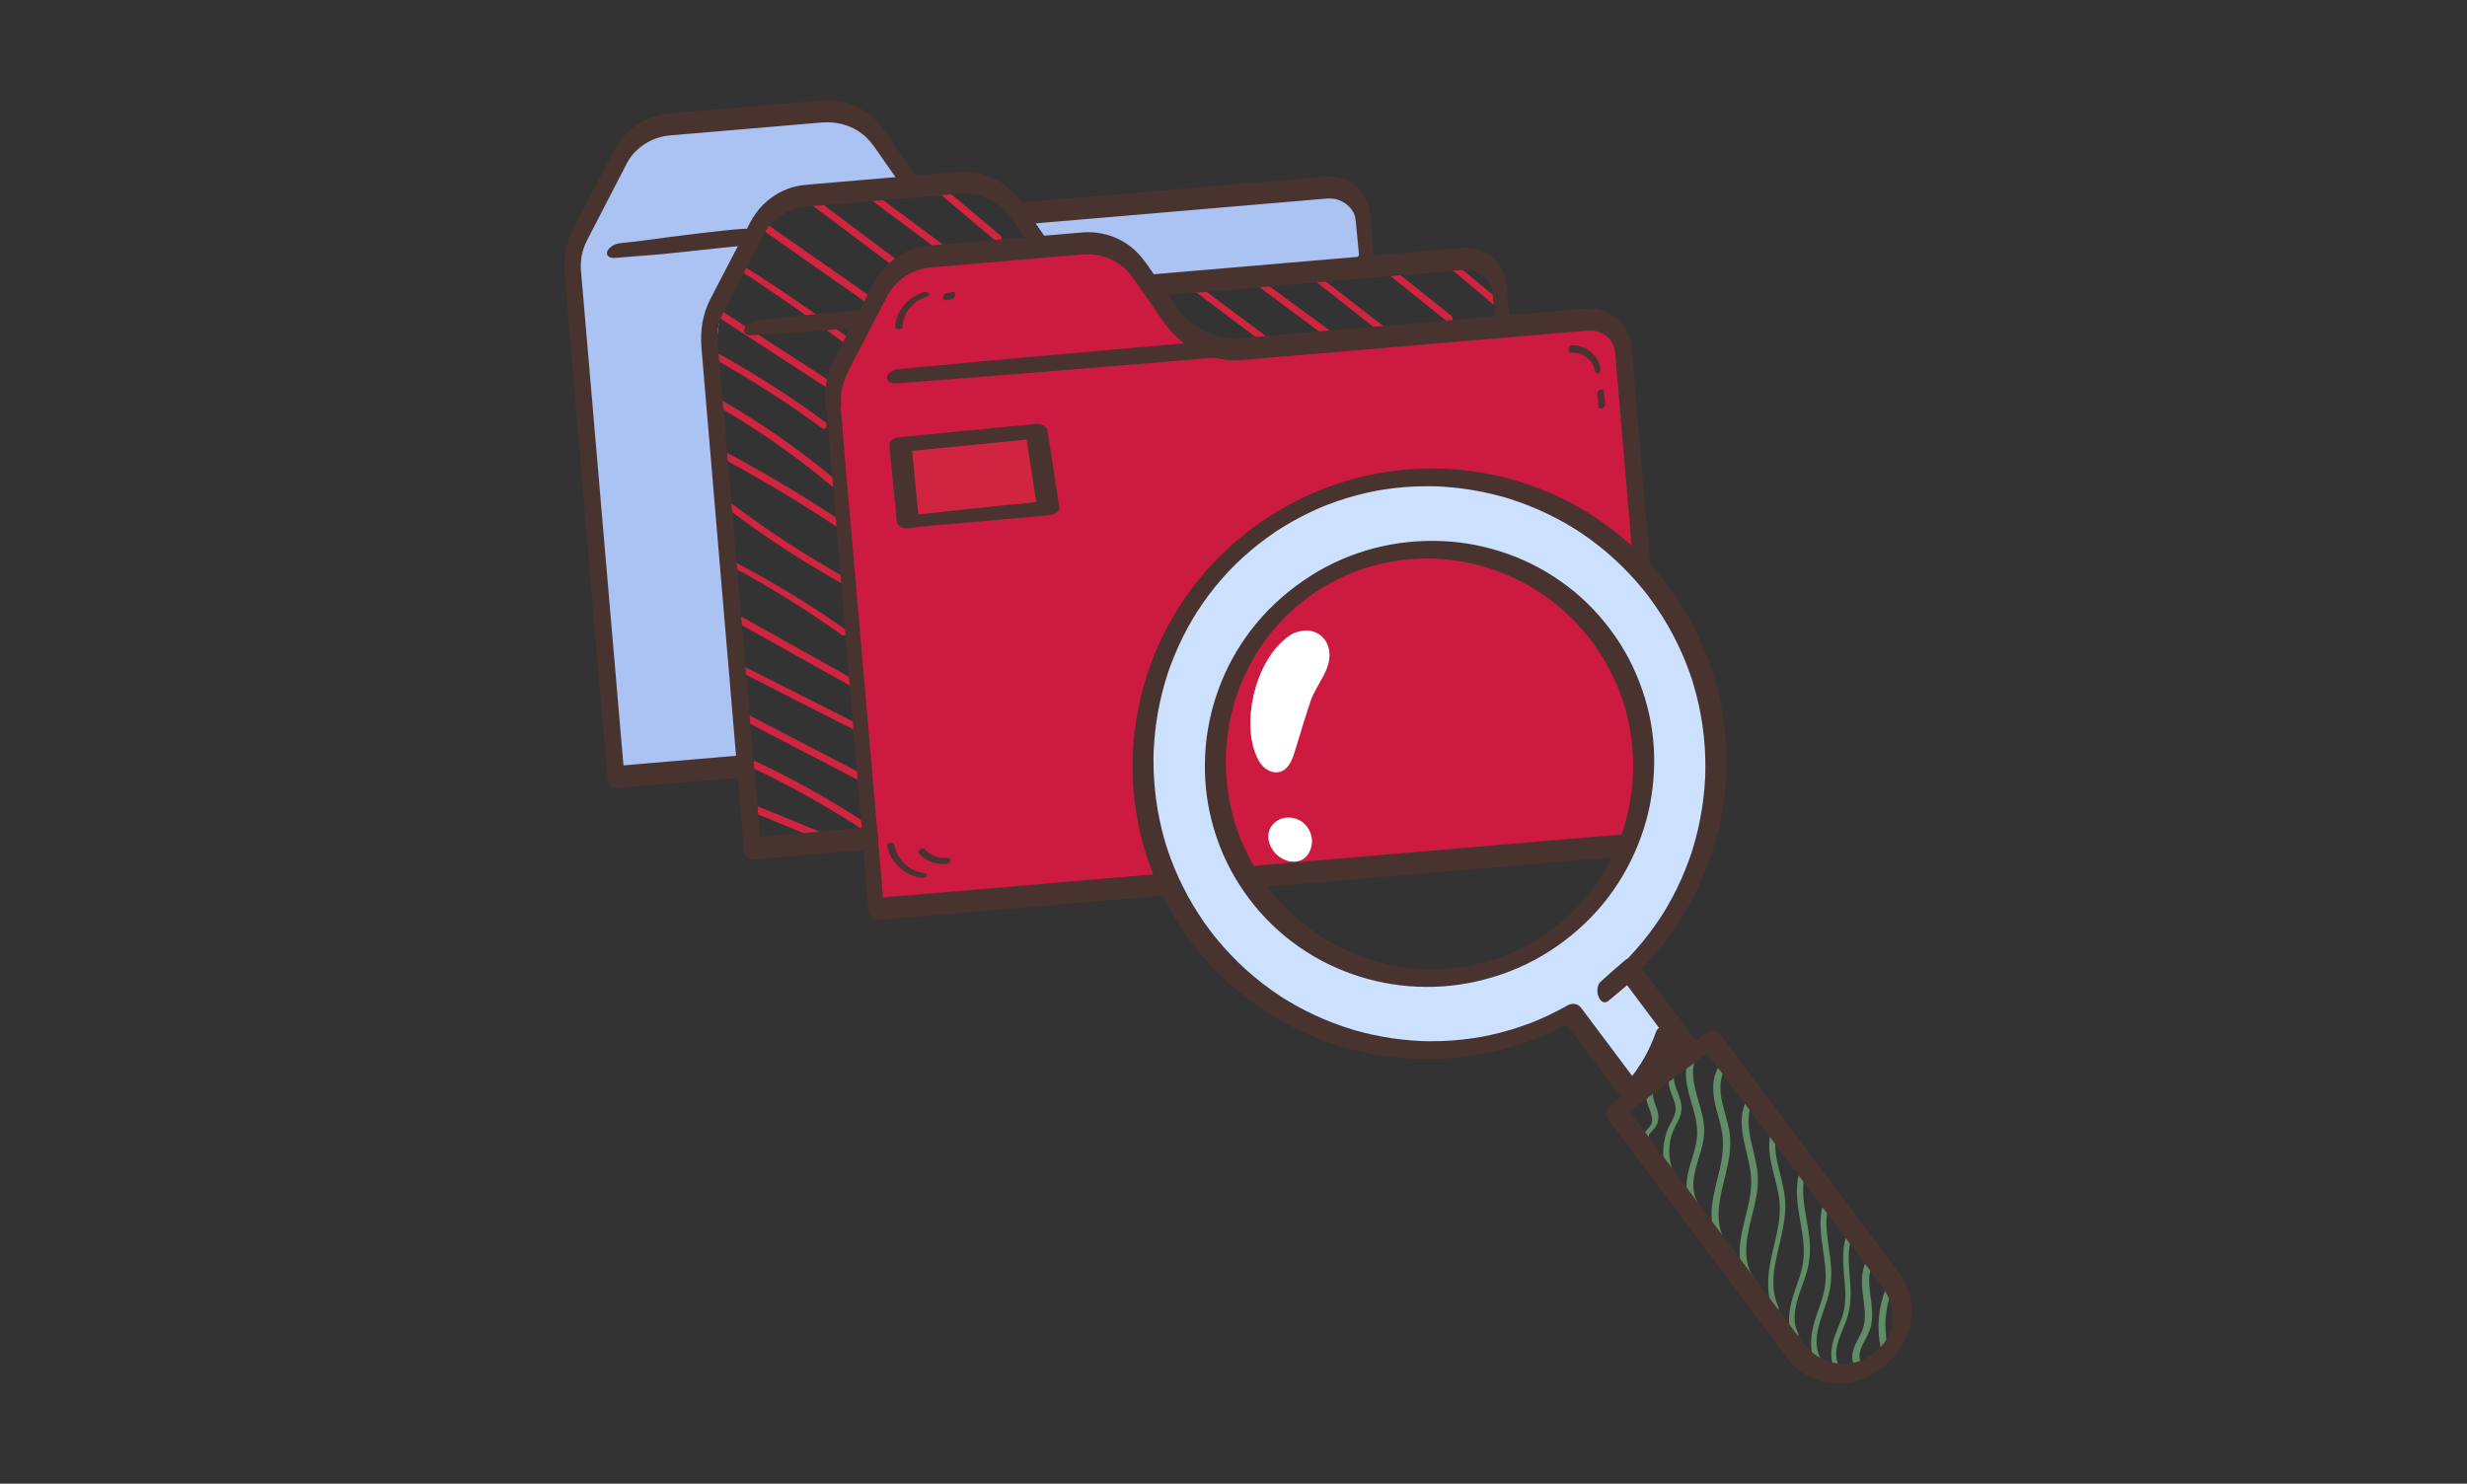 <svg width="271" height="163" viewBox="0 0 271 163" fill="none" xmlns="http://www.w3.org/2000/svg">
<rect x="0" y="0" width="271" height="163" fill="#333333" stroke="none"/>
<g clip-path="url(#clip0_2558_11730)">
<path d="M82.255 89.054C84.675 90.049 87.096 91.045 89.52 92.04C90.209 92.322 90.894 92.607 91.587 92.888C91.959 93.04 92.269 92.293 91.897 92.138C89.477 91.142 87.056 90.147 84.632 89.151C83.943 88.87 83.258 88.585 82.569 88.303C82.248 88.173 81.934 88.92 82.255 89.054Z" fill="#D12441"/>
<path d="M82.554 84.317C85.852 85.868 89.066 87.603 92.171 89.508C93.048 90.046 93.917 90.597 94.776 91.164C95.111 91.384 95.548 90.702 95.212 90.478C92.164 88.476 89.011 86.644 85.761 84.988C84.845 84.523 83.918 84.068 82.991 83.632C82.818 83.552 82.645 83.697 82.554 83.834C82.486 83.942 82.385 84.234 82.554 84.314V84.317Z" fill="#D12441"/>
<path d="M81.252 78.924C84.708 80.725 88.164 82.521 91.623 84.321C92.601 84.829 93.578 85.338 94.556 85.847C94.736 85.941 94.92 85.843 95.007 85.67C95.082 85.519 95.097 85.226 94.917 85.132C91.454 83.332 87.991 81.532 84.528 79.733C83.546 79.224 82.565 78.715 81.584 78.203C81.415 78.116 81.267 78.239 81.194 78.394C81.137 78.524 81.086 78.838 81.252 78.924Z" fill="#D12441"/>
<path d="M80.289 73.283C84.055 75.209 87.825 77.128 91.594 79.047C92.658 79.588 93.722 80.133 94.787 80.674C94.971 80.768 95.209 80.706 95.342 80.548C95.458 80.411 95.472 80.176 95.288 80.082C91.533 78.163 87.767 76.266 84.004 74.365C82.944 73.827 81.88 73.293 80.819 72.76C80.538 72.619 79.906 73.088 80.289 73.283Z" fill="#D12441"/>
<path d="M80.394 68.063C84.019 70.094 87.644 72.125 91.273 74.152C92.305 74.729 93.337 75.306 94.368 75.883C94.754 76.096 95.039 75.346 94.689 75.151C91.057 73.113 87.421 71.086 83.788 69.055C82.753 68.478 81.718 67.901 80.682 67.323C80.358 67.143 80.12 67.908 80.394 68.063Z" fill="#D12441"/>
<path d="M80.055 62.068C83.42 63.857 86.692 65.819 89.856 67.944C90.739 68.539 91.616 69.145 92.489 69.755C92.817 69.982 93.448 69.578 93.034 69.282C89.949 67.071 86.721 65.051 83.409 63.2C82.482 62.681 81.544 62.18 80.606 61.685C80.437 61.599 80.188 61.613 80.033 61.721C79.889 61.822 79.9 61.985 80.055 62.068Z" fill="#D12441"/>
<path d="M79.632 55.672C82.789 58.075 86.068 60.307 89.47 62.353C90.422 62.926 91.382 63.485 92.352 64.026C92.532 64.127 92.763 64.102 92.915 63.954C93.037 63.835 93.084 63.59 92.907 63.489C89.502 61.577 86.194 59.499 83.005 57.241C82.085 56.588 81.173 55.921 80.267 55.243C80.037 55.07 79.369 55.47 79.632 55.672Z" fill="#D12441"/>
<path d="M79.073 50.2C82.699 52.133 86.245 54.215 89.7 56.43C90.671 57.054 91.634 57.688 92.597 58.327C92.929 58.551 93.434 57.927 93.062 57.678C89.668 55.38 86.165 53.237 82.594 51.232C81.591 50.669 80.581 50.12 79.567 49.58C79.293 49.435 78.752 50.027 79.077 50.2H79.073Z" fill="#D12441"/>
<path d="M77.836 44.071C81.613 46.185 85.234 48.577 88.658 51.224C89.61 51.964 90.548 52.721 91.472 53.497C91.8 53.771 92.362 53.19 92.038 52.916C88.708 50.113 85.169 47.556 81.461 45.276C80.415 44.634 79.355 44.014 78.283 43.415C78.005 43.26 77.497 43.88 77.832 44.068L77.836 44.071Z" fill="#D12441"/>
<path d="M77.522 38.909C80.996 40.81 84.369 42.888 87.626 45.135C88.543 45.767 89.444 46.416 90.346 47.069C90.512 47.188 90.718 47.062 90.783 46.896C90.858 46.705 90.801 46.47 90.635 46.347C87.431 43.981 84.073 41.806 80.632 39.811C79.632 39.23 78.626 38.668 77.609 38.119C77.439 38.029 77.331 38.303 77.32 38.419C77.299 38.603 77.353 38.816 77.522 38.906V38.909Z" fill="#D12441"/>
<path d="M78.009 34.267C81.71 36.673 85.408 39.075 89.109 41.478C90.166 42.163 91.219 42.859 92.283 43.534C92.655 43.772 92.951 43.029 92.619 42.809C90.779 41.586 88.91 40.403 87.056 39.201C85.202 37.997 83.344 36.795 81.487 35.591C80.426 34.905 79.365 34.22 78.305 33.531C78.002 33.336 77.749 34.097 78.006 34.267H78.009Z" fill="#D12441"/>
<path d="M80.873 29.447C82.738 30.641 84.564 31.893 86.389 33.145C88.185 34.379 89.964 35.645 91.72 36.936C92.716 37.668 93.686 38.444 94.693 39.158C95.035 39.403 95.627 38.978 95.227 38.653C94.375 37.957 93.47 37.318 92.582 36.669C91.699 36.016 90.804 35.374 89.906 34.736C88.135 33.477 86.346 32.239 84.524 31.049C83.496 30.375 82.453 29.722 81.414 29.061C81.151 28.892 80.462 29.188 80.87 29.447H80.873Z" fill="#D12441"/>
<path d="M83.131 24.816C86.566 27.218 89.996 29.624 93.427 32.03C94.393 32.708 95.353 33.394 96.327 34.061C96.489 34.173 96.742 34 96.832 33.866C96.944 33.704 96.94 33.516 96.778 33.401C93.409 31.002 90.007 28.657 86.62 26.288C85.653 25.609 84.686 24.931 83.716 24.253C83.561 24.145 83.373 24.235 83.251 24.354C83.171 24.433 82.98 24.707 83.131 24.816Z" fill="#D12441"/>
<path d="M88.51 22.02C90.977 23.874 93.448 25.728 95.919 27.582C96.619 28.109 97.315 28.632 98.015 29.159C98.347 29.408 98.931 28.852 98.571 28.582C96.107 26.735 93.647 24.888 91.183 23.045C90.487 22.522 89.787 21.998 89.091 21.479C88.835 21.288 88.211 21.797 88.514 22.024L88.51 22.02Z" fill="#D12441"/>
<path d="M95.4 21.753C97.553 23.358 99.707 24.96 101.861 26.565C102.477 27.023 103.094 27.485 103.711 27.94C104.072 28.207 104.393 27.467 104.065 27.222C101.904 25.609 99.736 24.008 97.572 22.402C96.955 21.944 96.334 21.483 95.714 21.025C95.425 20.808 95.147 21.566 95.403 21.753H95.4Z" fill="#D12441"/>
<path d="M102.961 21.064C105.15 22.907 107.333 24.758 109.526 26.59C109.854 26.865 110.219 26.147 109.93 25.901C107.74 24.047 105.536 22.211 103.339 20.368C103.051 20.126 102.712 20.855 102.961 21.064Z" fill="#D12441"/>
<path d="M131.105 31.897C133.248 33.513 135.397 35.122 137.544 36.734C138.161 37.196 138.77 37.668 139.402 38.116C139.784 38.386 139.975 37.636 139.69 37.409C138.637 36.575 137.54 35.793 136.465 34.988C135.387 34.18 134.304 33.376 133.222 32.571C132.605 32.11 131.985 31.651 131.365 31.19C131.015 30.93 130.845 31.695 131.108 31.893L131.105 31.897Z" fill="#D12441"/>
<path d="M137.313 30.779C139.477 32.391 141.645 34 143.817 35.609C144.434 36.063 145.036 36.539 145.671 36.972C145.992 37.192 146.62 36.756 146.241 36.456C145.184 35.623 144.077 34.851 142.991 34.054C141.912 33.257 140.83 32.459 139.748 31.666C139.131 31.215 138.514 30.764 137.897 30.31C137.627 30.111 136.956 30.515 137.313 30.782V30.779Z" fill="#D12441"/>
<path d="M143.774 30.324C145.884 31.998 148.002 33.664 150.123 35.327C150.415 35.558 150.711 35.785 151.003 36.016C151.302 36.251 151.598 36.536 151.937 36.709C152.085 36.781 152.301 36.752 152.428 36.648C152.532 36.561 152.594 36.373 152.482 36.265C151.988 35.778 151.385 35.381 150.837 34.956C150.31 34.548 149.784 34.137 149.26 33.729C148.218 32.921 147.179 32.113 146.133 31.309C145.538 30.851 144.939 30.4 144.344 29.945C144.077 29.74 143.395 30.021 143.777 30.328L143.774 30.324Z" fill="#D12441"/>
<path d="M151.32 29.18C153.885 31.24 156.446 33.3 159.014 35.352C159.397 35.659 159.79 34.977 159.458 34.71C157.409 33.066 155.349 31.431 153.297 29.794C152.723 29.339 152.153 28.881 151.583 28.427C151.428 28.304 151.255 28.535 151.212 28.657C151.151 28.834 151.169 29.054 151.32 29.18Z" fill="#D12441"/>
<path d="M158.369 28.69C160.504 30.483 162.633 32.279 164.775 34.065C164.934 34.195 165.151 34.187 165.32 34.072C165.443 33.985 165.594 33.744 165.435 33.61C163.311 31.821 161.172 30.043 159.04 28.261C158.787 28.051 158.087 28.448 158.369 28.686V28.69Z" fill="#D12441"/>
<path d="M181.124 124.827C181.109 124.646 181.221 124.531 181.329 124.408C181.481 124.235 181.65 124.08 181.791 123.9C182.155 123.423 182.238 122.871 182.134 122.291C182.029 121.721 181.744 121.205 181.614 120.642C181.539 120.3 181.528 119.722 181.849 119.513C181.997 119.416 182.163 119.225 182.09 119.033C182.022 118.853 181.78 118.867 181.643 118.954C181.12 119.289 180.857 119.849 180.85 120.462C180.842 121.122 181.171 121.717 181.358 122.33C181.445 122.615 181.506 122.918 181.47 123.218C181.438 123.474 181.315 123.658 181.153 123.853C180.799 124.264 180.402 124.675 180.464 125.256C180.482 125.44 180.774 125.321 180.853 125.27C181.001 125.177 181.145 125.011 181.127 124.827H181.124Z" fill="#608C66"/>
<path d="M183.894 117.078C183.335 117.637 183.219 118.46 183.335 119.21C183.461 120.025 183.93 120.74 184.056 121.555C184.183 122.385 183.667 123.059 183.331 123.77C182.963 124.549 182.765 125.4 182.718 126.259C182.664 127.211 182.815 128.178 183.176 129.062C183.367 129.53 183.944 129.069 183.797 128.694C183.227 127.247 183.212 125.62 183.825 124.185C184.136 123.459 184.63 122.796 184.706 121.988C184.785 121.118 184.413 120.346 184.125 119.553C183.916 118.976 183.677 118.117 184.146 117.627C184.269 117.497 184.356 117.244 184.269 117.078C184.179 116.902 184.002 116.974 183.894 117.082V117.078Z" fill="#608C66"/>
<path d="M186.473 132.063C185.416 130.198 186.434 128.026 186.921 126.154C187.058 125.617 187.17 125.068 187.202 124.513C187.234 123.961 187.177 123.409 187.076 122.868C186.87 121.793 186.484 120.765 186.232 119.704C185.961 118.561 185.831 117.349 186.268 116.227C186.343 116.039 186.123 115.909 185.968 115.909C185.755 115.909 185.582 116.043 185.507 116.234C184.673 118.359 185.723 120.566 186.214 122.633C186.481 123.748 186.513 124.852 186.246 125.97C185.997 127.009 185.593 128.008 185.391 129.058C185.178 130.173 185.167 131.381 185.745 132.395C185.914 132.698 186.65 132.355 186.484 132.063H186.473Z" fill="#608C66"/>
<path d="M189.583 136.453C188.136 134.177 188.995 131.32 189.583 128.917C189.922 127.514 190.192 126.089 190.019 124.643C189.853 123.247 189.305 121.934 189.078 120.548C188.876 119.308 188.977 117.926 189.843 116.945C189.969 116.801 189.889 116.595 189.724 116.53C189.522 116.451 189.309 116.537 189.172 116.685C188.342 117.576 188.125 118.864 188.212 120.04C188.317 121.454 188.851 122.778 189.125 124.156C189.417 125.613 189.233 127.052 188.905 128.484C188.594 129.852 188.183 131.197 188.053 132.597C187.916 134.043 188.075 135.544 188.872 136.795C189.042 137.062 189.792 136.774 189.586 136.453H189.583Z" fill="#608C66"/>
<path d="M192.566 140.28C191.278 138.217 191.938 135.638 192.486 133.452C192.807 132.16 193.125 130.847 193.103 129.505C193.082 128.171 192.699 126.883 192.403 125.595C192.072 124.167 191.877 122.68 192.389 121.274C192.447 121.111 192.313 120.956 192.158 120.945C191.981 120.931 191.772 121.053 191.704 121.219C190.639 123.849 192.108 126.518 192.342 129.148C192.584 131.821 191.31 134.314 191.126 136.951C191.033 138.285 191.22 139.652 191.938 140.803C192.108 141.077 192.746 140.576 192.562 140.284L192.566 140.28Z" fill="#608C66"/>
<path d="M195.351 143.563C194.287 141.265 195.019 138.653 195.564 136.323C195.867 135.035 196.126 133.733 196.116 132.405C196.105 131.139 195.777 129.909 195.474 128.69C195.145 127.373 194.839 126.017 195.113 124.661C195.149 124.484 195.044 124.264 194.846 124.257C194.633 124.249 194.5 124.462 194.463 124.646C193.948 127.207 195.279 129.599 195.488 132.11C195.712 134.779 194.539 137.311 194.287 139.934C194.15 141.359 194.243 142.82 194.871 144.129C194.954 144.299 195.142 144.223 195.235 144.111C195.354 143.974 195.43 143.732 195.347 143.559L195.351 143.563Z" fill="#608C66"/>
<path d="M197.551 146.539C196.429 144.313 197.887 141.831 198.493 139.685C198.821 138.527 198.886 137.351 198.771 136.157C198.651 134.945 198.388 133.755 198.215 132.55C198.035 131.276 197.984 130.007 198.334 128.758C198.377 128.6 198.276 128.419 198.11 128.401C197.937 128.383 197.742 128.528 197.692 128.694C196.963 131.074 197.728 133.509 198.038 135.89C198.197 137.116 198.208 138.329 197.901 139.533C197.587 140.76 197.057 141.921 196.761 143.155C196.447 144.461 196.379 145.882 197.003 147.112C197.158 147.415 197.692 146.816 197.551 146.539Z" fill="#608C66"/>
<path d="M200.055 149.367C198.85 147.282 200.091 144.85 200.722 142.802C201.079 141.64 201.223 140.464 201.148 139.248C201.072 138.083 200.855 136.936 200.726 135.778C200.657 135.161 200.617 134.541 200.646 133.92C200.679 133.278 200.83 132.68 201.007 132.066C201.05 131.922 201.003 131.709 200.837 131.673C200.661 131.633 200.516 131.792 200.448 131.937C199.943 132.983 199.936 134.278 200.026 135.41C200.123 136.608 200.354 137.787 200.477 138.981C200.538 139.577 200.57 140.179 200.531 140.774C200.491 141.387 200.361 141.986 200.188 142.574C199.845 143.75 199.348 144.879 199.106 146.084C198.85 147.354 198.85 148.753 199.524 149.904C199.748 150.283 200.217 149.659 200.051 149.37L200.055 149.367Z" fill="#608C66"/>
<path d="M202.067 150.099C201.609 149.388 201.649 148.501 201.836 147.711C202.053 146.784 202.515 145.929 202.828 145.031C203.157 144.1 203.29 143.137 203.29 142.149C203.29 141.16 203.182 140.226 203.117 139.266C203.049 138.238 203.041 137.192 203.312 136.186C203.359 136.013 203.373 135.764 203.189 135.659C203.02 135.565 202.832 135.72 202.785 135.879C202.176 137.834 202.623 139.869 202.702 141.864C202.742 142.845 202.663 143.797 202.341 144.728C202.006 145.698 201.537 146.614 201.306 147.617C201.061 148.667 201.108 149.821 201.707 150.745C201.815 150.907 202.01 150.781 202.078 150.658C202.176 150.489 202.183 150.261 202.078 150.095L202.067 150.099Z" fill="#608C66"/>
<path d="M204.535 149.911C204.091 149.276 204.268 148.45 204.578 147.798C204.932 147.047 205.397 146.362 205.559 145.532C205.848 144.046 205.419 142.549 205.343 141.066C205.303 140.28 205.375 139.483 205.758 138.779C205.978 138.368 205.202 138.238 205.022 138.57C204.275 139.952 204.557 141.535 204.737 143.022C204.831 143.779 204.91 144.551 204.795 145.309C204.737 145.691 204.625 146.062 204.463 146.416C204.279 146.813 204.052 147.188 203.864 147.585C203.489 148.375 203.236 149.367 203.777 150.146C203.961 150.409 204.741 150.211 204.535 149.915V149.911Z" fill="#608C66"/>
<path d="M207.32 147.711C206.905 145.644 207.111 143.505 207.904 141.553C207.973 141.38 207.886 141.214 207.699 141.189C207.507 141.167 207.273 141.294 207.201 141.474C206.353 143.519 206.137 145.821 206.577 147.989C206.649 148.339 207.378 148.003 207.32 147.707V147.711Z" fill="#608C66"/>
<path d="M113.443 23.268C113.624 24.466 114.013 25.635 114.587 26.702C116.943 26.15 120.824 25.851 122.761 27.629C123.897 28.668 124.312 30.414 125.64 31.197C126.661 31.799 127.941 31.662 129.114 31.504C135.08 30.703 141.043 29.906 147.009 29.105C150.26 28.668 149.949 26.619 149.722 23.946C149.549 21.93 147.774 20.433 145.758 20.602C137.764 21.284 129.77 21.966 121.78 22.648C119.002 22.886 115.413 23.802 112.664 23.272C112.837 24.563 114.017 25.523 115.258 25.92C116.502 26.313 117.834 26.273 119.136 26.37C119.222 26.378 119.313 26.385 119.403 26.392" fill="#AAC3F2"/>
<path d="M96.511 15.119C95.129 13.132 92.792 12.032 90.375 12.237L73.551 13.673C71.238 13.871 69.186 15.242 68.118 17.302L63.742 25.739C63.086 27.009 62.801 28.441 62.924 29.866L67.66 85.363C70.625 85.111 73.594 84.858 76.563 84.602C77.775 84.498 80.379 84.757 81.27 83.852C82.915 82.185 81.829 77.611 81.508 75.649C79.791 65.116 78.821 54.464 78.601 43.797C78.514 39.468 78.572 35.01 80.199 30.998C80.819 29.469 81.775 28.102 82.522 26.627C83.279 25.133 84.246 23.69 85.722 22.821C87.139 21.988 88.828 21.793 90.465 21.62C93.575 21.288 96.688 20.96 99.797 20.639C98.856 20.696 97.016 15.841 96.515 15.112L96.511 15.119Z" fill="#AAC3F2"/>
<path d="M91.522 44.367L96.258 99.865L182.934 92.47L178.324 38.444C178.151 36.428 176.376 34.931 174.36 35.1L136.491 38.332C133.381 38.599 130.369 37.181 128.591 34.62L125.117 29.621C123.735 27.633 121.398 26.533 118.981 26.738L102.156 28.174C99.844 28.372 97.791 29.743 96.724 31.803L92.348 40.24C91.692 41.51 91.407 42.942 91.526 44.367H91.522Z" fill="#CD1A40"/>
<path d="M90.779 44.666C90.934 46.513 91.089 48.36 91.241 50.207C91.609 54.626 91.977 59.045 92.348 63.46C92.796 68.802 93.243 74.145 93.69 79.484C94.08 84.101 94.466 88.718 94.855 93.335C95.043 95.572 95.14 97.837 95.422 100.067C95.425 100.099 95.429 100.128 95.429 100.16C95.458 100.51 95.779 101.12 96.215 101.084C96.987 101.019 97.763 100.95 98.535 100.885C100.641 100.705 102.744 100.525 104.847 100.348C107.961 100.081 111.074 99.818 114.183 99.551C117.982 99.226 121.776 98.901 125.575 98.58C129.72 98.227 133.861 97.873 138.006 97.52C142.201 97.163 146.4 96.802 150.595 96.445C154.509 96.109 158.419 95.778 162.333 95.442C165.63 95.161 168.924 94.879 172.221 94.598C174.609 94.396 176.993 94.19 179.381 93.988C180.503 93.891 181.625 93.804 182.743 93.7C182.794 93.696 182.841 93.692 182.888 93.689C183.66 93.624 183.88 92.841 183.826 92.181C183.757 91.391 183.688 90.601 183.623 89.811L183.09 83.571C182.841 80.638 182.592 77.702 182.343 74.769C182.058 71.418 181.773 68.067 181.488 64.716C181.207 61.397 180.922 58.082 180.64 54.763C180.395 51.885 180.15 49.006 179.904 46.127C179.735 44.14 179.565 42.152 179.396 40.161C179.302 39.064 179.309 37.863 178.898 36.828C178.173 34.988 176.333 33.744 174.346 33.895C173.92 33.928 173.498 33.967 173.076 34.003C170.908 34.187 168.74 34.375 166.575 34.559L157.009 35.374C153.697 35.656 150.39 35.941 147.082 36.222L139.358 36.882C138.067 36.994 136.721 37.203 135.423 37.149C132.97 37.044 130.69 35.796 129.28 33.791C128.583 32.799 127.898 31.799 127.205 30.807C126.397 29.642 125.64 28.362 124.576 27.409C123.032 26.031 120.95 25.368 118.894 25.537C116.524 25.736 114.154 25.941 111.784 26.143C108.895 26.389 106.005 26.637 103.116 26.883C102.005 26.977 100.905 27.07 99.866 27.514C98.012 28.304 96.688 29.707 95.772 31.475C94.473 33.982 93.181 36.492 91.89 38.999C91.749 39.274 91.602 39.544 91.472 39.825C90.746 41.351 90.523 42.993 90.645 44.666C90.682 45.175 91.183 45.731 91.721 45.554C92.33 45.355 92.442 44.616 92.402 44.078C92.287 42.545 92.922 41.247 93.603 39.941C94.318 38.567 95.032 37.196 95.75 35.822C96.313 34.746 96.868 33.668 97.431 32.589C98.289 30.937 99.855 29.758 101.756 29.437C102.38 29.332 103.029 29.314 103.657 29.26C105.021 29.145 106.388 29.025 107.755 28.91C110.832 28.647 113.905 28.383 116.982 28.124C117.632 28.07 118.277 28.008 118.927 27.958C121.098 27.788 123.169 28.686 124.431 30.479C125.167 31.525 125.892 32.579 126.621 33.628C127.451 34.819 128.223 36.067 129.294 37.062C131.199 38.837 133.854 39.757 136.447 39.555C136.736 39.533 137.021 39.505 137.306 39.483C139.247 39.317 141.191 39.151 143.132 38.985C146.201 38.722 149.271 38.462 152.345 38.199L162.294 37.351C165.024 37.117 167.755 36.886 170.482 36.651C171.748 36.543 173.011 36.424 174.277 36.327C174.93 36.276 175.529 36.363 176.102 36.684C176.939 37.149 177.336 37.878 177.423 38.74C177.444 38.956 177.459 39.173 177.477 39.385C177.603 40.861 177.729 42.34 177.855 43.815C178.072 46.347 178.288 48.883 178.505 51.416C178.772 54.565 179.042 57.71 179.313 60.859C179.601 64.225 179.89 67.594 180.175 70.96C180.442 74.094 180.709 77.229 180.979 80.364C181.192 82.871 181.409 85.378 181.621 87.885C181.744 89.32 181.867 90.76 181.989 92.195C182.007 92.387 182.022 92.578 182.04 92.769C182.35 92.268 182.664 91.763 182.974 91.261C182.202 91.326 181.427 91.395 180.655 91.46C178.552 91.64 176.445 91.82 174.342 91.997C171.229 92.264 168.116 92.527 165.003 92.794C161.208 93.119 157.409 93.444 153.611 93.765C149.47 94.118 145.325 94.472 141.18 94.825C136.981 95.182 132.786 95.543 128.591 95.9C124.677 96.236 120.766 96.567 116.853 96.903C113.555 97.184 110.262 97.466 106.965 97.747C104.577 97.949 102.192 98.155 99.808 98.357C98.69 98.451 97.553 98.494 96.446 98.645C96.399 98.653 96.349 98.653 96.302 98.656C96.561 98.963 96.825 99.269 97.088 99.579C96.929 97.733 96.767 95.886 96.608 94.039C96.226 89.62 95.84 85.201 95.458 80.782C94.996 75.44 94.531 70.097 94.069 64.755C93.665 60.138 93.264 55.521 92.86 50.903C92.666 48.663 92.532 46.405 92.276 44.172C92.276 44.14 92.272 44.111 92.269 44.078C92.233 43.653 91.886 42.996 91.363 43.195C90.819 43.4 90.739 44.19 90.779 44.674V44.666Z" fill="#49332F"/>
<path d="M98.466 42.123C100.385 41.975 102.308 41.828 104.231 41.68C106.799 41.481 109.367 41.279 111.936 41.07C114.728 40.846 117.516 40.615 120.308 40.385C122.916 40.168 125.524 39.955 128.136 39.739C130.156 39.573 132.176 39.407 134.196 39.227C134.38 39.209 134.568 39.194 134.755 39.176C135.069 39.151 135.39 39.057 135.643 38.859C135.83 38.711 136.043 38.447 136.054 38.191C136.079 37.603 135.495 37.261 134.957 37.304C133.038 37.466 131.123 37.629 129.204 37.798C126.643 38.026 124.078 38.249 121.517 38.476C118.732 38.722 115.943 38.967 113.159 39.216C110.554 39.45 107.95 39.685 105.349 39.93C103.332 40.118 101.319 40.309 99.303 40.496C99.115 40.514 98.931 40.532 98.744 40.547C98.437 40.576 98.109 40.673 97.853 40.85C97.683 40.969 97.442 41.196 97.42 41.423C97.37 41.99 98.026 42.156 98.473 42.12L98.466 42.123Z" fill="#49332F"/>
<path d="M165.8 35.367C165.749 34.674 165.699 33.985 165.648 33.293C165.616 32.849 165.587 32.405 165.551 31.962C165.537 31.814 165.565 32.261 165.562 32.211C165.555 32.084 165.551 31.973 165.54 31.85C165.54 31.817 165.537 31.785 165.533 31.749L165.522 31.572C165.511 31.435 165.501 31.298 165.475 31.161C165.212 29.552 164.166 28.062 162.607 27.485C161.987 27.254 161.334 27.175 160.678 27.233C160.007 27.29 159.332 27.348 158.657 27.406C157.33 27.518 156.003 27.633 154.675 27.745L149.369 28.199C147.385 28.369 145.401 28.538 143.417 28.708C141.443 28.878 139.474 29.044 137.501 29.213C135.755 29.361 134.009 29.512 132.267 29.66C130.964 29.772 129.662 29.884 128.356 29.992C127.725 30.046 127.094 30.1 126.459 30.154C126.43 30.154 126.405 30.158 126.376 30.162C125.788 30.212 125.434 30.782 125.434 31.345C125.434 31.641 125.481 31.973 125.669 32.214C125.809 32.402 126.033 32.615 126.293 32.593C126.61 32.568 126.928 32.539 127.245 32.514C128.104 32.441 128.959 32.366 129.817 32.294L133.626 31.969C135.163 31.839 136.704 31.706 138.244 31.576C139.928 31.431 141.613 31.287 143.298 31.143C144.982 30.999 146.667 30.854 148.348 30.714C149.91 30.58 151.472 30.447 153.03 30.313C154.322 30.201 155.617 30.093 156.912 29.981C157.81 29.906 158.712 29.826 159.613 29.75C159.981 29.718 160.349 29.686 160.714 29.657C161.089 29.628 161.46 29.649 161.832 29.729L161.608 29.678C162.045 29.779 162.456 29.953 162.831 30.198L162.636 30.068C162.943 30.27 163.177 30.519 163.437 30.775C163.21 30.555 163.412 30.75 163.466 30.822C163.517 30.89 163.563 30.962 163.607 31.035C163.65 31.107 163.693 31.183 163.733 31.258C163.747 31.287 163.765 31.32 163.78 31.352C163.614 31.049 163.722 31.233 163.758 31.316C163.791 31.395 163.823 31.478 163.848 31.561C163.866 31.615 163.949 31.922 163.892 31.695C163.838 31.464 163.906 31.781 163.913 31.835C163.928 31.915 163.935 31.998 163.946 32.077C163.953 32.153 163.96 32.225 163.967 32.301C164.054 33.221 164.148 34.144 164.234 35.064C164.263 35.363 164.292 35.659 164.321 35.959C164.343 36.204 164.462 36.521 164.642 36.698C164.79 36.839 165.024 36.932 165.223 36.842C165.764 36.597 165.843 35.879 165.807 35.363L165.8 35.367Z" fill="#49332F"/>
<path d="M114.843 26.093C113.934 24.776 113.032 23.452 112.113 22.139C110.525 19.87 107.975 18.644 105.215 18.878C101.507 19.196 97.795 19.509 94.087 19.827C92.435 19.968 90.786 20.108 89.134 20.249C88.517 20.303 87.904 20.357 87.302 20.505C85.585 20.934 84.019 22.031 83.002 23.474C82.587 24.062 82.273 24.7 81.941 25.335C81.483 26.215 81.028 27.096 80.57 27.976C79.73 29.595 78.886 31.211 78.045 32.831C77.161 34.537 76.902 36.366 77.06 38.26C77.118 38.96 77.18 39.656 77.237 40.356C77.493 43.364 77.749 46.376 78.002 49.385C78.366 53.688 78.731 57.992 79.095 62.295C79.481 66.855 79.871 71.418 80.257 75.977C80.578 79.761 80.899 83.542 81.22 87.326C81.386 89.295 81.552 91.265 81.721 93.231C81.728 93.317 81.736 93.404 81.743 93.494C81.775 93.88 82.168 94.457 82.619 94.421L86.981 94.05C89.3 93.851 91.62 93.653 93.943 93.454C94.48 93.407 95.017 93.364 95.559 93.317C96.147 93.267 96.5 92.697 96.504 92.134C96.504 91.687 96.258 90.832 95.645 90.886C94.192 91.009 92.738 91.135 91.284 91.258C88.965 91.456 86.645 91.654 84.322 91.853C83.781 91.9 83.243 91.943 82.706 91.99C82.998 92.3 83.29 92.607 83.582 92.917C83.467 91.561 83.348 90.204 83.233 88.844C82.94 85.446 82.648 82.052 82.356 78.654C81.977 74.242 81.598 69.831 81.22 65.419C80.841 60.989 80.459 56.559 80.08 52.126C79.784 48.681 79.488 45.236 79.192 41.791C79.066 40.334 78.929 38.88 78.817 37.423C78.828 37.557 78.81 37.29 78.81 37.221C78.806 36.961 78.814 36.705 78.835 36.446C78.835 36.446 78.886 36.031 78.853 36.254C78.875 36.106 78.904 35.959 78.936 35.811C78.987 35.58 79.048 35.352 79.117 35.125C79.232 34.746 79.037 35.291 79.189 34.927C79.236 34.808 79.286 34.689 79.34 34.57C79.402 34.433 79.466 34.299 79.535 34.166C79.816 33.621 80.101 33.076 80.379 32.528C81.353 30.642 82.331 28.759 83.301 26.872C83.539 26.41 83.766 25.941 84.026 25.49C83.921 25.671 84.102 25.371 84.106 25.364C84.163 25.274 84.225 25.187 84.29 25.101C84.416 24.931 84.549 24.765 84.694 24.607C84.928 24.347 85.162 24.134 85.523 23.867C86.162 23.395 86.775 23.102 87.583 22.89C88.636 22.608 89.906 22.601 91.049 22.503C95.173 22.15 99.296 21.8 103.419 21.447C104.804 21.328 106.269 21.086 107.621 21.486C108.985 21.89 110.201 22.745 110.973 23.845C111.478 24.567 111.983 25.292 112.488 26.013C112.895 26.598 113.303 27.178 113.711 27.763C114.006 28.185 114.468 28.257 114.786 27.803C115.089 27.363 115.164 26.54 114.847 26.082L114.843 26.093Z" fill="#49332F"/>
<path d="M150.927 29.047C150.815 27.51 150.703 25.977 150.584 24.441C150.563 24.192 150.545 23.939 150.527 23.69C150.472 23.009 150.263 22.359 149.953 21.75C149.25 20.372 147.799 19.43 146.252 19.372C145.693 19.351 145.116 19.441 144.56 19.488C143.377 19.589 142.194 19.69 141.014 19.791C139.319 19.935 137.623 20.079 135.928 20.224C133.94 20.393 131.953 20.563 129.965 20.732C127.948 20.905 125.932 21.075 123.912 21.248C122.101 21.403 120.294 21.558 118.483 21.71C117.119 21.825 115.759 21.941 114.396 22.06C113.736 22.118 113.076 22.172 112.412 22.229C112.383 22.229 112.354 22.233 112.325 22.237C111.737 22.287 111.384 22.857 111.384 23.42C111.384 23.716 111.431 24.047 111.618 24.289C111.759 24.477 111.986 24.689 112.242 24.668C112.553 24.643 112.859 24.614 113.169 24.588C114.003 24.516 114.84 24.444 115.676 24.376C116.907 24.271 118.14 24.166 119.37 24.062C120.867 23.936 122.364 23.806 123.865 23.68C125.499 23.539 127.133 23.402 128.767 23.261C130.412 23.12 132.057 22.98 133.702 22.839C135.217 22.709 136.729 22.579 138.244 22.453C139.503 22.345 140.758 22.237 142.017 22.132C142.89 22.056 143.766 21.984 144.639 21.908C144.993 21.88 145.35 21.847 145.704 21.818C146.075 21.789 146.447 21.811 146.811 21.89L146.584 21.84C147.017 21.937 147.424 22.11 147.799 22.348L147.601 22.219C147.792 22.345 147.969 22.482 148.135 22.641C148.211 22.709 148.279 22.785 148.348 22.857C148.503 23.023 148.232 22.706 148.333 22.835C148.369 22.882 148.405 22.929 148.442 22.976C148.506 23.066 148.568 23.156 148.622 23.254C148.647 23.297 148.672 23.344 148.698 23.387C148.708 23.409 148.737 23.452 148.745 23.477C148.745 23.463 148.633 23.232 148.69 23.366C148.734 23.47 148.777 23.571 148.813 23.68C148.831 23.73 148.846 23.777 148.86 23.827C148.867 23.853 148.874 23.878 148.882 23.903C148.925 24.051 148.849 23.777 148.849 23.762C148.856 23.954 148.918 24.156 148.936 24.35L148.983 24.859C149.102 26.1 149.221 27.341 149.343 28.582C149.376 28.935 149.412 29.289 149.448 29.646C149.47 29.891 149.589 30.209 149.769 30.385C149.913 30.526 150.151 30.62 150.35 30.53C150.891 30.284 150.97 29.567 150.934 29.051L150.927 29.047Z" fill="#49332F"/>
<path d="M100.551 19.279C99.548 17.825 98.542 16.371 97.539 14.918C96.926 14.03 96.302 13.161 95.429 12.511C93.986 11.44 92.222 10.881 90.418 11.022C87.118 11.281 83.82 11.584 80.523 11.866C78.604 12.028 76.685 12.194 74.766 12.356C74.384 12.389 74.001 12.421 73.619 12.454C72.061 12.594 70.571 13.153 69.366 14.164C67.8 15.477 67 17.37 66.08 19.142C65.135 20.96 64.193 22.778 63.245 24.596C62.732 25.584 62.296 26.601 62.119 27.709C61.982 28.571 61.971 29.419 62.043 30.288C62.094 30.898 62.148 31.511 62.198 32.12C62.444 35.042 62.693 37.968 62.941 40.89C63.306 45.218 63.674 49.547 64.042 53.876C64.435 58.493 64.825 63.11 65.214 67.728C65.542 71.598 65.871 75.472 66.199 79.343C66.368 81.356 66.542 83.369 66.711 85.381C66.718 85.472 66.725 85.565 66.733 85.656C66.765 86.041 67.158 86.619 67.609 86.583C69.189 86.449 70.773 86.312 72.353 86.179C74.878 85.962 77.403 85.749 79.928 85.533C80.513 85.482 81.097 85.432 81.681 85.385C82.269 85.335 82.623 84.765 82.626 84.202C82.626 83.754 82.381 82.9 81.768 82.954C80.188 83.087 78.604 83.224 77.024 83.358C74.499 83.574 71.974 83.787 69.449 84.003C68.865 84.054 68.28 84.104 67.696 84.151C67.988 84.458 68.28 84.768 68.573 85.078C68.453 83.686 68.334 82.297 68.212 80.905C67.916 77.456 67.62 74.008 67.324 70.559C66.938 66.065 66.552 61.57 66.166 57.072C65.784 52.606 65.398 48.14 65.016 43.674C64.724 40.273 64.431 36.871 64.139 33.466C64.056 32.488 63.973 31.511 63.887 30.533C63.865 30.284 63.843 30.035 63.822 29.787C63.814 29.729 63.811 29.671 63.807 29.613C63.807 29.603 63.807 29.592 63.807 29.581C63.825 29.797 63.8 29.379 63.8 29.383C63.8 29.231 63.8 29.079 63.807 28.932C63.811 28.823 63.818 28.715 63.829 28.611C63.829 28.611 63.879 28.196 63.847 28.419C63.883 28.163 63.937 27.911 64.002 27.662C64.128 27.186 64.251 26.879 64.5 26.385C64.561 26.266 64.623 26.15 64.68 26.031C65.07 25.281 65.456 24.531 65.842 23.78C66.772 21.98 67.703 20.184 68.634 18.384C68.71 18.24 68.782 18.096 68.857 17.948C68.912 17.85 68.962 17.753 69.016 17.655C68.912 17.836 69.092 17.536 69.096 17.529C69.135 17.471 69.175 17.41 69.218 17.352C69.474 16.995 69.795 16.634 70.023 16.433C71.015 15.545 72.237 15 73.54 14.881C74.759 14.77 75.978 14.672 77.198 14.571C81.249 14.225 85.299 13.879 89.35 13.536C89.675 13.507 90.003 13.478 90.332 13.453C91.897 13.33 93.506 13.752 94.725 14.716C95.487 15.318 95.919 15.949 96.464 16.728C97.092 17.627 97.719 18.528 98.351 19.427C98.708 19.939 99.065 20.447 99.422 20.96C99.718 21.382 100.18 21.454 100.497 20.999C100.8 20.559 100.876 19.737 100.558 19.279H100.551Z" fill="#49332F"/>
<path d="M82.558 36.828C84.033 36.72 85.512 36.676 86.988 36.572C88.438 36.471 89.888 36.348 91.338 36.229C92.168 36.161 93.001 36.096 93.831 36.005C94.159 35.969 94.448 35.901 94.725 35.706C94.931 35.558 95.173 35.298 95.223 35.039C95.335 34.48 94.88 34.079 94.332 34.112C92.871 34.198 91.41 34.35 89.949 34.48C88.514 34.606 87.082 34.757 85.649 34.938C84.827 35.042 84.004 35.125 83.178 35.205C82.872 35.233 82.551 35.352 82.295 35.522C82.1 35.652 81.837 35.879 81.764 36.117C81.599 36.658 82.1 36.864 82.562 36.828H82.558Z" fill="#49332F"/>
<path d="M67.501 28.34C68.32 28.279 69.139 28.207 69.954 28.138C70.895 28.062 71.841 28.008 72.782 27.914C74.701 27.723 76.617 27.503 78.532 27.305C79.456 27.211 80.379 27.121 81.302 27.02C81.627 26.984 81.919 26.915 82.194 26.72C82.399 26.573 82.641 26.313 82.691 26.053C82.803 25.497 82.349 25.09 81.8 25.126C80.112 25.238 78.431 25.447 76.746 25.642C74.748 25.873 72.757 26.143 70.762 26.414C69.882 26.533 69.002 26.63 68.118 26.713C67.811 26.742 67.49 26.861 67.234 27.031C67.039 27.16 66.776 27.388 66.704 27.626C66.541 28.167 67.043 28.372 67.501 28.336V28.34Z" fill="#49332F"/>
<path d="M185.73 115.563L178.941 106.509C190.156 95.651 191.826 77.839 182.22 65.029C171.806 51.141 152.038 48.317 138.15 58.731C124.262 69.145 121.437 88.913 131.848 102.801C141.454 115.61 159.018 118.997 172.585 111.274L179.374 120.328M171.157 102.743C160.771 110.527 145.989 108.417 138.204 98.032C130.42 87.647 132.533 72.864 142.915 65.08C153.297 57.295 168.083 59.406 175.868 69.791C183.652 80.176 181.542 94.959 171.157 102.743Z" fill="#CBE1FF"/>
<path d="M186.809 114.993C186.044 113.976 185.283 112.959 184.518 111.942C183.303 110.318 182.083 108.691 180.864 107.068C180.579 106.689 180.298 106.314 180.016 105.936C179.89 106.332 179.76 106.725 179.63 107.122C182.076 104.745 184.157 102.04 185.773 99.035C187.31 96.181 188.414 93.076 189.042 89.894C189.662 86.727 189.81 83.451 189.475 80.241C189.132 76.984 188.281 73.77 186.971 70.769C185.626 67.677 183.771 64.82 181.539 62.295C179.443 59.922 176.997 57.905 174.306 56.242C171.676 54.619 168.826 53.421 165.847 52.606C162.885 51.794 159.819 51.43 156.749 51.47C153.658 51.513 150.555 52.007 147.598 52.92C144.459 53.89 141.501 55.333 138.781 57.166C136.101 58.969 133.691 61.188 131.661 63.698C129.705 66.115 128.089 68.824 126.902 71.695C125.734 74.527 124.951 77.518 124.615 80.562C124.28 83.603 124.359 86.698 124.89 89.714C125.423 92.78 126.412 95.785 127.808 98.566C129.272 101.488 131.206 104.19 133.475 106.545C135.708 108.857 138.302 110.812 141.119 112.36C143.878 113.875 146.865 114.964 149.942 115.625C153.012 116.281 156.19 116.487 159.318 116.245C162.492 116 165.645 115.296 168.614 114.135C170.129 113.543 171.597 112.861 173.011 112.057C172.513 111.981 172.015 111.905 171.514 111.83C172.275 112.847 173.04 113.864 173.801 114.881C175.02 116.505 176.236 118.132 177.455 119.755C177.736 120.134 178.021 120.509 178.303 120.888C178.656 121.36 179.295 121.403 179.8 121.115C180.171 120.902 180.824 120.242 180.453 119.751C179.692 118.734 178.927 117.717 178.166 116.7C176.95 115.076 175.731 113.449 174.512 111.826C174.23 111.447 173.945 111.072 173.664 110.693C173.31 110.221 172.675 110.178 172.167 110.466C171.478 110.856 170.778 111.224 170.064 111.559C169.71 111.725 169.349 111.887 168.992 112.043C168.913 112.075 168.834 112.111 168.751 112.144C168.707 112.162 168.451 112.266 168.621 112.198C168.801 112.126 168.495 112.248 168.451 112.266C168.357 112.302 168.264 112.338 168.17 112.374C166.727 112.926 165.244 113.37 163.737 113.702C163.556 113.742 163.376 113.781 163.192 113.817C163.109 113.835 163.026 113.85 162.943 113.868C162.9 113.875 162.86 113.882 162.817 113.893C162.654 113.926 163.102 113.843 162.824 113.893C162.463 113.958 162.099 114.016 161.735 114.07C160.981 114.178 160.223 114.261 159.462 114.312C158.704 114.366 157.943 114.391 157.186 114.391C157.016 114.391 156.847 114.391 156.681 114.387C156.583 114.387 156.486 114.384 156.385 114.38C156.342 114.38 156.298 114.38 156.259 114.376C156.342 114.376 156.417 114.384 156.291 114.376C155.912 114.362 155.534 114.34 155.155 114.312C153.643 114.2 152.139 113.976 150.66 113.648C150.303 113.568 149.949 113.485 149.596 113.392C149.419 113.345 149.242 113.298 149.066 113.251C149.012 113.237 148.957 113.222 148.903 113.204C148.914 113.204 149.066 113.251 148.954 113.219C148.86 113.19 148.763 113.164 148.669 113.136C147.94 112.919 147.222 112.674 146.512 112.403C145.098 111.866 143.72 111.227 142.399 110.491C142.064 110.304 141.732 110.113 141.404 109.914C141.245 109.817 141.086 109.72 140.931 109.622C140.837 109.564 140.946 109.633 140.96 109.64C140.924 109.619 140.888 109.593 140.852 109.572C140.754 109.51 140.661 109.445 140.563 109.384C139.928 108.966 139.308 108.522 138.709 108.057C137.461 107.093 136.289 106.04 135.203 104.9C134.658 104.33 134.135 103.742 133.637 103.133C133.511 102.981 133.392 102.83 133.269 102.678C133.37 102.804 133.197 102.584 133.168 102.548C133.103 102.465 133.042 102.382 132.977 102.296C132.739 101.978 132.505 101.657 132.277 101.333C130.524 98.818 129.139 96.048 128.187 93.133C128.169 93.079 128.111 92.895 128.158 93.047C128.133 92.968 128.107 92.888 128.082 92.805C128.024 92.618 127.97 92.43 127.916 92.242C127.812 91.882 127.718 91.517 127.628 91.153C127.447 90.428 127.296 89.696 127.169 88.956C126.921 87.506 126.773 86.038 126.726 84.563C126.715 84.191 126.711 83.823 126.711 83.451C126.711 83.275 126.711 83.094 126.719 82.918C126.719 82.835 126.719 82.752 126.726 82.672C126.719 82.867 126.729 82.568 126.733 82.51C126.765 81.771 126.823 81.035 126.902 80.299C127.068 78.841 127.332 77.399 127.696 75.981C127.876 75.278 128.078 74.578 128.309 73.889C128.237 74.109 128.327 73.838 128.345 73.788C128.371 73.708 128.4 73.633 128.428 73.553C128.493 73.373 128.558 73.192 128.623 73.012C128.753 72.666 128.89 72.32 129.031 71.977C129.597 70.61 130.257 69.282 131.011 68.013C131.101 67.857 131.195 67.702 131.289 67.547C131.339 67.464 131.394 67.381 131.444 67.298C131.509 67.194 131.408 67.356 131.404 67.36C131.437 67.313 131.466 67.266 131.495 67.219C131.697 66.901 131.909 66.588 132.122 66.281C132.555 65.661 133.013 65.051 133.489 64.463C133.962 63.879 134.46 63.312 134.972 62.764C135.098 62.627 135.228 62.493 135.358 62.36C135.387 62.328 135.419 62.299 135.448 62.27C135.596 62.115 135.441 62.284 135.416 62.302C135.495 62.248 135.564 62.158 135.629 62.089C135.906 61.815 136.188 61.548 136.473 61.289C137.627 60.235 138.861 59.269 140.156 58.396C140.423 58.219 140.022 58.482 140.213 58.359C140.286 58.313 140.358 58.266 140.433 58.219C140.603 58.111 140.776 58.002 140.946 57.894C141.278 57.689 141.613 57.494 141.952 57.299C142.623 56.92 143.305 56.563 144.005 56.235C144.337 56.076 144.676 55.925 145.011 55.78C145.181 55.708 145.35 55.64 145.52 55.568C145.292 55.665 145.444 55.596 145.57 55.55C145.66 55.513 145.754 55.477 145.844 55.441C146.551 55.171 147.266 54.925 147.991 54.705C148.709 54.489 149.434 54.298 150.166 54.132C150.519 54.053 150.869 53.98 151.223 53.912C151.428 53.872 151.017 53.948 151.291 53.901C151.374 53.887 151.454 53.872 151.537 53.858C151.728 53.825 151.919 53.796 152.11 53.767C153.564 53.547 155.036 53.432 156.508 53.418C156.879 53.418 157.247 53.418 157.615 53.425C157.72 53.425 157.918 53.436 157.702 53.425C157.785 53.428 157.867 53.432 157.947 53.436C158.138 53.443 158.329 53.454 158.52 53.468C159.26 53.515 159.996 53.587 160.728 53.685C162.178 53.879 163.618 54.175 165.032 54.565C165.071 54.576 165.111 54.586 165.151 54.597C165.115 54.586 164.949 54.539 165.133 54.594C165.212 54.615 165.291 54.641 165.367 54.662C165.551 54.716 165.735 54.774 165.919 54.832C166.272 54.944 166.622 55.062 166.972 55.189C167.658 55.434 168.336 55.705 169.003 55.997C170.37 56.599 171.698 57.295 172.968 58.085C173.04 58.129 173.108 58.176 173.18 58.219C173.029 58.121 173.238 58.259 173.289 58.291C173.455 58.399 173.617 58.504 173.779 58.616C174.079 58.821 174.378 59.031 174.674 59.243C175.287 59.691 175.886 60.163 176.467 60.654C177.635 61.646 178.728 62.721 179.738 63.871C179.998 64.167 180.251 64.467 180.5 64.77C180.565 64.849 180.629 64.928 180.691 65.008C180.723 65.044 180.853 65.213 180.759 65.091C180.886 65.253 181.012 65.415 181.135 65.581C181.636 66.249 182.112 66.938 182.559 67.645C183.425 69.012 184.186 70.447 184.832 71.937C185.153 72.677 185.445 73.423 185.705 74.184C185.763 74.354 185.82 74.52 185.874 74.689C185.882 74.711 185.939 74.888 185.907 74.783C185.874 74.69 185.921 74.83 185.921 74.837C185.954 74.935 185.983 75.036 186.012 75.133C186.127 75.516 186.235 75.898 186.333 76.284C186.729 77.813 187.011 79.375 187.173 80.948C187.252 81.716 187.303 82.485 187.325 83.257C187.335 83.65 187.339 84.04 187.335 84.433C187.335 84.62 187.332 84.811 187.325 84.999C187.325 85.042 187.325 85.086 187.325 85.129C187.325 85.111 187.328 84.988 187.325 85.1C187.325 85.216 187.314 85.331 187.31 85.446C187.234 86.998 187.047 88.538 186.747 90.06C186.6 90.828 186.416 91.593 186.21 92.347C186.105 92.726 185.994 93.101 185.878 93.476C185.853 93.559 185.824 93.642 185.799 93.725C185.788 93.765 185.773 93.808 185.759 93.848C185.763 93.833 185.813 93.692 185.773 93.804C185.709 93.996 185.644 94.19 185.571 94.382C185.041 95.868 184.399 97.311 183.649 98.699C183.461 99.049 183.266 99.396 183.064 99.735C182.974 99.886 182.884 100.038 182.79 100.189C182.736 100.276 182.682 100.366 182.628 100.452C182.603 100.489 182.581 100.528 182.556 100.564C182.606 100.485 182.632 100.449 182.567 100.55C182.13 101.221 181.676 101.877 181.192 102.516C180.723 103.136 180.229 103.739 179.717 104.319C179.468 104.601 179.212 104.879 178.952 105.153C178.815 105.297 178.678 105.434 178.541 105.578C178.703 105.409 178.541 105.578 178.465 105.651C178.389 105.726 178.314 105.798 178.238 105.874C177.982 106.123 177.563 106.671 177.855 107.061C178.62 108.078 179.381 109.095 180.143 110.113C181.362 111.736 182.581 113.363 183.797 114.986C184.082 115.365 184.363 115.74 184.644 116.119C184.998 116.591 185.636 116.635 186.141 116.346C186.513 116.133 187.166 115.473 186.798 114.982L186.809 114.993Z" fill="#49332F"/>
<path d="M170.464 102.126C170.273 102.271 170.082 102.411 169.883 102.548C169.786 102.617 169.689 102.685 169.588 102.75C169.544 102.783 169.497 102.812 169.45 102.844C169.245 102.985 169.703 102.678 169.494 102.815C169.101 103.075 168.7 103.32 168.289 103.555C167.466 104.024 166.619 104.446 165.749 104.81C165.699 104.832 165.652 104.85 165.602 104.871C165.576 104.882 165.551 104.893 165.526 104.9C165.493 104.915 165.825 104.778 165.706 104.828C165.591 104.875 165.475 104.918 165.363 104.965C165.151 105.048 164.934 105.127 164.718 105.203C164.281 105.358 163.838 105.499 163.394 105.625C162.95 105.752 162.503 105.863 162.052 105.964C161.832 106.015 161.612 106.058 161.388 106.101C161.154 106.145 161.633 106.058 161.457 106.091C161.406 106.101 161.356 106.109 161.305 106.119C161.186 106.141 161.067 106.159 160.948 106.181C160.053 106.321 159.152 106.415 158.246 106.451C157.792 106.469 157.337 106.477 156.883 106.469C156.778 106.469 156.677 106.466 156.572 106.462C156.396 106.459 156.868 106.473 156.627 106.462C156.565 106.462 156.508 106.459 156.446 106.455C156.223 106.444 155.999 106.43 155.779 106.415C154.873 106.347 153.968 106.228 153.077 106.058C152.641 105.975 152.204 105.878 151.771 105.77C151.548 105.712 151.324 105.654 151.1 105.593C150.996 105.564 151.248 105.636 151.23 105.629C151.208 105.618 151.18 105.614 151.154 105.607C151.104 105.593 151.057 105.578 151.006 105.564C150.891 105.528 150.776 105.495 150.66 105.459C148.921 104.911 147.244 104.164 145.678 103.23C145.484 103.115 145.292 102.996 145.101 102.873L145.31 103.006C143.59 101.91 142.013 100.593 140.635 99.089C140.228 98.645 139.838 98.187 139.467 97.715L139.615 97.906C138.255 96.174 137.133 94.259 136.303 92.217C136.072 91.647 135.863 91.07 135.675 90.482L135.748 90.713C135.12 88.729 134.756 86.666 134.673 84.588C134.647 84.003 134.647 83.419 134.662 82.835L134.655 83.084C134.709 81.507 134.914 79.934 135.279 78.398C135.369 78.012 135.47 77.633 135.578 77.251C135.632 77.07 135.686 76.89 135.744 76.71C135.769 76.627 135.798 76.547 135.823 76.464C135.885 76.273 135.74 76.706 135.805 76.518C135.827 76.454 135.849 76.388 135.874 76.324C136.134 75.573 136.429 74.837 136.765 74.12C137.093 73.413 137.457 72.72 137.854 72.049C137.952 71.883 138.053 71.721 138.154 71.558C138.197 71.49 138.312 71.32 138.114 71.62C138.143 71.576 138.172 71.533 138.201 71.486C138.258 71.4 138.316 71.309 138.374 71.223C138.597 70.888 138.832 70.559 139.07 70.235C139.557 69.582 140.08 68.954 140.632 68.355C140.765 68.211 140.899 68.067 141.036 67.926C141.076 67.886 141.112 67.85 141.148 67.811C141.296 67.663 140.96 67.998 141.065 67.894C141.148 67.811 141.231 67.728 141.314 67.648C141.613 67.36 141.92 67.078 142.23 66.804C142.865 66.249 143.532 65.729 144.225 65.246C144.3 65.192 144.373 65.141 144.448 65.091C144.539 65.029 144.892 64.799 144.495 65.058C144.676 64.939 144.86 64.82 145.047 64.705C145.39 64.492 145.74 64.286 146.097 64.088C146.808 63.698 147.536 63.341 148.283 63.027C148.388 62.984 148.77 62.833 148.326 63.009C148.409 62.977 148.489 62.944 148.571 62.912C148.766 62.836 148.965 62.76 149.163 62.688C149.542 62.551 149.924 62.425 150.31 62.309C151.079 62.079 151.854 61.887 152.641 61.732C152.727 61.714 152.936 61.678 152.547 61.75C152.579 61.743 152.615 61.739 152.648 61.732C152.749 61.714 152.85 61.696 152.954 61.678C153.156 61.646 153.362 61.613 153.571 61.584C153.964 61.53 154.358 61.483 154.754 61.451C155.534 61.382 156.316 61.353 157.099 61.361C157.197 61.361 157.29 61.361 157.384 61.364C157.435 61.364 157.489 61.364 157.539 61.368C157.2 61.361 157.355 61.361 157.435 61.368C157.633 61.375 157.828 61.386 158.026 61.397C158.419 61.422 158.813 61.455 159.206 61.501C159.989 61.592 160.768 61.718 161.54 61.884C161.926 61.967 162.308 62.061 162.69 62.162C162.781 62.187 162.871 62.212 162.965 62.237C163.091 62.273 162.701 62.162 162.885 62.216C162.936 62.23 162.983 62.245 163.033 62.259C163.232 62.317 163.426 62.378 163.625 62.443C165.129 62.934 166.583 63.572 167.957 64.351C168.3 64.546 168.635 64.748 168.967 64.957L168.758 64.824C170.479 65.92 172.055 67.237 173.433 68.741C173.841 69.185 174.23 69.643 174.602 70.115L174.45 69.924C175.81 71.656 176.932 73.575 177.762 75.613C177.993 76.183 178.202 76.76 178.389 77.348L178.317 77.117C178.945 79.101 179.309 81.165 179.392 83.242C179.414 83.827 179.417 84.411 179.399 84.995L179.407 84.746C179.363 86.085 179.205 87.416 178.938 88.729C178.804 89.385 178.642 90.035 178.454 90.677C178.411 90.825 178.368 90.973 178.317 91.121C178.292 91.204 178.263 91.283 178.238 91.366C178.187 91.517 178.27 91.268 178.27 91.261C178.252 91.319 178.231 91.377 178.213 91.431C178.104 91.748 177.989 92.062 177.866 92.376C177.372 93.635 176.77 94.847 176.07 96.001C176.034 96.062 175.994 96.12 175.962 96.178C175.915 96.254 175.734 96.528 175.947 96.203C175.85 96.351 175.756 96.495 175.659 96.643C175.467 96.928 175.273 97.206 175.071 97.484C174.663 98.039 174.23 98.577 173.772 99.093C173.516 99.381 173.256 99.662 172.989 99.937C172.957 99.969 172.928 100.002 172.895 100.034C172.831 100.099 172.87 100.059 173.014 99.915C172.989 99.94 172.964 99.966 172.939 99.991C172.874 100.056 172.812 100.117 172.748 100.178C172.607 100.315 172.459 100.452 172.315 100.586C171.723 101.131 171.103 101.643 170.461 102.126C170.075 102.418 169.768 103.133 170.226 103.504C170.713 103.897 171.391 103.699 171.846 103.36C173.891 101.82 175.72 99.955 177.192 97.859C178.664 95.763 179.789 93.476 180.572 91.038C181.318 88.704 181.679 86.276 181.712 83.83C181.741 81.435 181.401 79.036 180.709 76.746C179.973 74.314 178.894 72.009 177.441 69.921C175.98 67.818 174.209 65.931 172.163 64.387C170.201 62.901 168.015 61.703 165.695 60.877C163.383 60.051 160.948 59.553 158.492 59.445C155.945 59.334 153.405 59.586 150.934 60.232C148.478 60.874 146.097 61.906 143.958 63.273C141.692 64.719 139.654 66.487 137.944 68.564C136.368 70.484 135.069 72.659 134.146 74.964C133.233 77.236 132.645 79.639 132.443 82.081C132.241 84.526 132.382 86.998 132.916 89.393C133.461 91.838 134.373 94.212 135.643 96.373C136.938 98.584 138.59 100.604 140.509 102.303C142.374 103.955 144.51 105.319 146.789 106.325C149.019 107.306 151.414 107.963 153.831 108.248C156.273 108.536 158.762 108.471 161.183 108.024C163.751 107.552 166.24 106.711 168.549 105.474C169.699 104.857 170.807 104.143 171.853 103.36C172.239 103.071 172.546 102.353 172.087 101.982C171.6 101.589 170.922 101.787 170.468 102.126H170.464Z" fill="#49332F"/>
<path d="M206.028 148.465C205.769 148.66 205.512 148.862 205.246 149.042C205.184 149.082 205.123 149.121 205.062 149.161C204.892 149.269 205.35 148.999 205.09 149.143C204.982 149.204 204.87 149.262 204.759 149.316C204.632 149.378 204.502 149.435 204.369 149.489C204.304 149.515 204.239 149.54 204.171 149.565C204.138 149.576 204.106 149.59 204.073 149.601C204.25 149.543 204.297 149.529 204.217 149.554C203.961 149.634 203.698 149.702 203.431 149.749C203.312 149.771 203.193 149.789 203.07 149.803C203.002 149.81 202.933 149.814 202.865 149.825C203.197 149.778 202.951 149.818 202.868 149.825C202.334 149.846 201.804 149.8 201.281 149.691L201.523 149.745C200.83 149.594 200.17 149.327 199.56 148.955L199.766 149.082C199.142 148.692 198.594 148.198 198.143 147.617L198.291 147.808C198.092 147.552 197.901 147.293 197.706 147.033C197.23 146.398 196.758 145.763 196.281 145.132C195.571 144.187 194.864 143.242 194.153 142.297C193.291 141.146 192.425 139.995 191.563 138.844C190.618 137.582 189.669 136.319 188.724 135.06C187.765 133.78 186.805 132.499 185.845 131.222C184.951 130.028 184.056 128.834 183.158 127.64C182.404 126.634 181.65 125.631 180.896 124.625C180.352 123.9 179.81 123.178 179.269 122.453C179.013 122.11 178.761 121.76 178.494 121.421C178.483 121.407 178.472 121.393 178.461 121.378C178.281 121.89 178.104 122.403 177.927 122.911C179.111 122.024 180.294 121.136 181.477 120.249C183.346 118.846 185.218 117.446 187.086 116.043C187.512 115.722 187.938 115.404 188.363 115.087C187.902 115.051 187.436 115.015 186.971 114.979C187.159 115.228 187.343 115.477 187.53 115.726C188.035 116.396 188.54 117.071 189.045 117.742C189.788 118.73 190.531 119.722 191.274 120.711C192.18 121.916 193.082 123.12 193.987 124.329C194.965 125.635 195.942 126.94 196.923 128.243C197.901 129.545 198.875 130.847 199.853 132.149C200.751 133.347 201.649 134.545 202.547 135.742C203.28 136.72 204.015 137.697 204.748 138.675C205.238 139.331 205.729 139.984 206.219 140.641C206.45 140.947 206.692 141.25 206.908 141.571C207.226 142.04 207.475 142.549 207.655 143.083L207.579 142.848C207.731 143.31 207.832 143.79 207.875 144.273C207.875 144.324 207.882 144.378 207.886 144.428C207.886 144.468 207.897 144.695 207.89 144.504C207.882 144.32 207.89 144.533 207.89 144.58C207.89 144.648 207.89 144.717 207.886 144.786C207.875 145.016 207.854 145.247 207.821 145.478C207.814 145.536 207.803 145.597 207.792 145.655C207.785 145.702 207.738 145.925 207.781 145.72C207.825 145.521 207.781 145.713 207.771 145.756C207.753 145.824 207.738 145.889 207.716 145.954C207.652 146.185 207.572 146.416 207.482 146.636C207.468 146.672 207.439 146.788 207.41 146.802C207.395 146.809 207.529 146.546 207.482 146.643C207.471 146.665 207.46 146.69 207.45 146.715C207.392 146.831 207.331 146.946 207.269 147.062C207.215 147.159 207.154 147.256 207.092 147.354C207.06 147.404 207.024 147.455 206.991 147.505C206.977 147.527 206.959 147.549 206.948 147.57C206.836 147.729 207.121 147.339 207.031 147.458C206.862 147.679 206.685 147.888 206.49 148.083C206.44 148.133 206.385 148.184 206.335 148.234C206.201 148.364 206.58 148.018 206.393 148.18C206.274 148.281 206.155 148.382 206.028 148.476C205.783 148.663 205.567 148.937 205.469 149.233C205.397 149.457 205.365 149.792 205.494 150.009C205.805 150.521 206.465 150.438 206.887 150.117C209.232 148.342 210.519 145.247 209.794 142.347C209.571 141.452 209.192 140.612 208.64 139.872C208.543 139.739 208.442 139.609 208.341 139.476C207.839 138.808 207.338 138.141 206.84 137.474C206.025 136.388 205.213 135.302 204.398 134.216C203.388 132.871 202.378 131.522 201.368 130.176C200.271 128.712 199.171 127.251 198.074 125.786C196.999 124.35 195.921 122.911 194.842 121.475C193.901 120.22 192.959 118.965 192.018 117.71C191.329 116.79 190.64 115.87 189.951 114.95C189.615 114.503 189.28 114.055 188.944 113.608C188.93 113.59 188.915 113.568 188.901 113.55C188.749 113.345 188.58 113.186 188.302 113.179C188.013 113.172 187.736 113.273 187.508 113.442C186.325 114.33 185.142 115.217 183.959 116.104C182.09 117.508 180.218 118.907 178.35 120.31C177.924 120.628 177.498 120.949 177.073 121.266C176.838 121.443 176.596 121.735 176.513 122.024C176.448 122.251 176.384 122.594 176.539 122.799C176.777 123.117 177.015 123.431 177.253 123.748C177.888 124.596 178.523 125.443 179.161 126.295C180.074 127.514 180.986 128.73 181.899 129.949C182.978 131.388 184.056 132.827 185.138 134.267C186.257 135.76 187.379 137.254 188.5 138.747L191.642 142.939C192.501 144.082 193.359 145.229 194.218 146.373C194.77 147.109 195.322 147.844 195.874 148.58C196.422 149.313 196.963 150.041 197.706 150.597C198.832 151.437 200.192 151.939 201.599 151.996C203.135 152.061 204.6 151.621 205.898 150.824C206.245 150.611 206.562 150.359 206.89 150.113C207.136 149.929 207.352 149.648 207.45 149.356C207.525 149.132 207.554 148.797 207.424 148.58C207.11 148.068 206.458 148.151 206.032 148.472L206.028 148.465Z" fill="#49332F"/>
<path d="M180.561 120C182.202 118.215 183.468 116.09 184.269 113.803C183.678 113.994 183.086 114.185 182.491 114.376C182.523 114.391 182.556 114.409 182.592 114.42C182.35 114.337 182.422 114.319 182.509 114.38C182.548 114.405 182.696 114.488 182.707 114.532C182.707 114.521 182.534 114.351 182.631 114.467C182.653 114.495 182.682 114.521 182.704 114.55C182.761 114.622 182.812 114.697 182.862 114.777L182.736 114.557C182.837 114.734 182.909 114.921 182.956 115.119L182.909 114.871C182.945 115.051 182.952 115.231 182.931 115.415L182.971 115.163C182.942 115.34 182.888 115.502 182.808 115.661L182.927 115.423C182.87 115.534 182.797 115.632 182.725 115.733C182.617 115.877 182.931 115.534 182.725 115.722C182.678 115.765 182.628 115.801 182.581 115.841C182.509 115.891 182.552 115.863 182.714 115.754C182.682 115.772 182.653 115.79 182.621 115.808C182.567 115.837 182.509 115.863 182.451 115.888C182.372 115.924 182.772 115.79 182.512 115.859C182.444 115.877 182.375 115.891 182.303 115.899C182.054 115.935 181.715 116.158 181.582 116.371C181.459 116.573 181.409 116.779 181.448 117.01C181.546 117.529 182.137 117.912 182.66 117.854C183.331 117.782 183.963 117.572 184.471 117.1C184.882 116.718 185.225 116.216 185.319 115.65C185.42 115.055 185.344 114.488 185.038 113.958C184.727 113.424 184.266 113.027 183.692 112.789C183.118 112.551 182.148 112.685 181.914 113.363C181.571 114.344 181.145 115.289 180.64 116.198L180.759 115.985C180.106 117.15 179.338 118.243 178.447 119.239C178.072 119.661 178.458 120.166 178.902 120.31C179.439 120.487 180.157 120.437 180.564 119.996L180.561 120Z" fill="#49332F"/>
<path d="M176.719 109.925C177.675 109.146 178.609 108.341 179.544 107.533C179.746 107.357 179.865 107.036 179.897 106.78C179.937 106.487 179.886 106.109 179.739 105.849C179.616 105.629 179.432 105.387 179.172 105.329C178.92 105.272 178.7 105.329 178.501 105.503C177.589 106.285 176.676 107.075 175.785 107.887C175.597 108.057 175.507 108.403 175.482 108.637C175.449 108.929 175.493 109.301 175.63 109.568C175.734 109.774 175.893 110.03 176.131 110.091C176.369 110.152 176.535 110.077 176.719 109.925Z" fill="#49332F"/>
<path d="M141.876 69.686C138.146 72.002 136.422 78.647 137.85 82.625C138.074 83.242 138.366 83.852 138.846 84.292C139.329 84.736 140.029 84.981 140.653 84.783C141.548 84.498 141.945 83.48 142.223 82.586C142.796 80.757 143.334 78.91 143.943 77.092C144.401 75.725 145.31 74.639 145.79 73.337C146.822 70.548 144.596 68.323 141.873 69.683L141.876 69.686Z" fill="white"/>
<path d="M139.575 92.975C140.545 95.02 143.593 95.489 144.084 92.838C144.282 91.766 143.705 90.597 142.731 90.103C140.722 89.086 138.575 90.864 139.575 92.975Z" fill="white"/>
<path d="M100.201 57.27C105.183 56.787 110.168 56.3 115.153 55.816L113.855 47.376C108.87 47.859 103.888 48.346 98.903 48.829L99.729 57.234" fill="#D12441"/>
<path d="M100.226 57.938C104.115 57.602 108 57.263 111.885 56.909C112.985 56.808 114.082 56.707 115.182 56.61C115.464 56.585 115.799 56.527 116.034 56.347C116.199 56.217 116.405 56.011 116.369 55.773C116.221 54.821 116.077 53.868 115.933 52.92C115.698 51.405 115.464 49.89 115.233 48.375C115.179 48.028 115.124 47.682 115.074 47.336C114.987 46.784 114.334 46.528 113.826 46.575C109.941 46.946 106.056 47.325 102.171 47.7C101.074 47.808 99.974 47.913 98.874 48.021C98.589 48.05 98.257 48.104 98.022 48.292C97.846 48.432 97.665 48.634 97.687 48.88C97.781 49.828 97.874 50.777 97.968 51.726C98.116 53.23 98.264 54.734 98.412 56.242C98.444 56.592 98.48 56.938 98.513 57.288C98.567 57.851 99.278 58.075 99.761 58.042C100.053 58.024 100.378 57.963 100.612 57.775C100.785 57.638 100.973 57.44 100.948 57.198C100.854 56.249 100.76 55.301 100.67 54.352C100.522 52.848 100.374 51.343 100.226 49.836C100.194 49.486 100.158 49.139 100.122 48.789C99.729 49.075 99.332 49.363 98.939 49.648C102.824 49.269 106.709 48.891 110.594 48.512C111.69 48.404 112.791 48.295 113.891 48.187C113.476 47.935 113.061 47.678 112.643 47.426C112.787 48.378 112.935 49.327 113.079 50.279C113.314 51.794 113.544 53.309 113.779 54.824C113.833 55.171 113.887 55.517 113.938 55.863C114.334 55.586 114.728 55.304 115.124 55.026C111.279 55.43 107.43 55.788 103.588 56.228C102.452 56.358 101.316 56.484 100.176 56.606C99.88 56.639 99.581 56.675 99.325 56.834C99.177 56.924 98.96 57.115 98.986 57.321C99.047 57.833 99.822 57.977 100.226 57.941V57.938Z" fill="#49332F"/>
<path d="M172.567 38.765C173.18 38.704 173.794 38.88 174.273 39.245C174.526 39.436 174.703 39.623 174.872 39.883C174.966 40.028 175.002 40.1 175.067 40.262C175.099 40.338 175.125 40.413 175.15 40.493C175.175 40.572 175.139 40.457 175.172 40.561C175.186 40.612 175.2 40.662 175.211 40.713C175.247 40.875 175.359 41.077 175.561 41.016C175.763 40.955 175.803 40.706 175.792 40.529C175.741 39.768 175.247 39.043 174.656 38.588C174.079 38.141 173.343 37.881 172.61 37.957C172.419 37.979 172.325 38.17 172.318 38.346C172.311 38.476 172.376 38.787 172.571 38.765H172.567Z" fill="#49332F"/>
<path d="M175.453 43.274C175.5 43.761 175.55 44.248 175.597 44.731C175.604 44.807 175.687 44.861 175.752 44.879C175.839 44.901 175.947 44.879 176.023 44.84C176.192 44.753 176.34 44.598 176.322 44.396C176.272 43.909 176.225 43.418 176.174 42.931C176.167 42.859 176.088 42.809 176.026 42.794C175.943 42.776 175.835 42.801 175.759 42.837C175.597 42.92 175.435 43.076 175.456 43.27L175.453 43.274Z" fill="#49332F"/>
<path d="M97.445 92.827C97.745 94.713 99.404 96.25 101.301 96.448C101.471 96.466 101.727 96.43 101.792 96.239C101.857 96.059 101.655 95.922 101.5 95.907C99.887 95.738 98.513 94.407 98.257 92.805C98.228 92.625 97.997 92.581 97.842 92.585C97.73 92.585 97.416 92.654 97.445 92.83V92.827Z" fill="#49332F"/>
<path d="M100.912 93.747C101.68 94.605 102.838 95.052 103.989 94.89C104.177 94.865 104.382 94.71 104.411 94.515C104.436 94.317 104.252 94.23 104.079 94.248C103.174 94.353 102.221 94.01 101.608 93.328C101.478 93.18 101.276 93.202 101.118 93.299C101.006 93.364 100.786 93.602 100.916 93.75L100.912 93.747Z" fill="#49332F"/>
<path d="M99.137 35.937C99.206 34.425 100.295 32.983 101.785 32.622C101.936 32.586 102.138 32.459 102.063 32.276C101.991 32.099 101.724 32.048 101.561 32.092C99.805 32.532 98.409 34.119 98.326 35.951C98.315 36.236 99.123 36.24 99.137 35.937Z" fill="#49332F"/>
<path d="M103.884 32.983C104.13 32.936 104.375 32.892 104.62 32.846C104.703 32.831 104.79 32.734 104.833 32.669C104.887 32.586 104.93 32.467 104.927 32.369C104.927 32.29 104.909 32.189 104.84 32.135L104.775 32.092C104.725 32.074 104.674 32.074 104.624 32.092C104.382 32.139 104.137 32.185 103.895 32.232C103.816 32.247 103.729 32.348 103.689 32.409C103.635 32.492 103.592 32.611 103.596 32.708C103.596 32.788 103.61 32.889 103.675 32.943L103.736 32.983C103.787 33.001 103.834 33.001 103.884 32.983Z" fill="#49332F"/>
</g>
<defs>
<clipPath id="clip0_2558_11730">
<rect width="148" height="141" fill="white" transform="translate(62 11)"/>
</clipPath>
</defs>
</svg>
